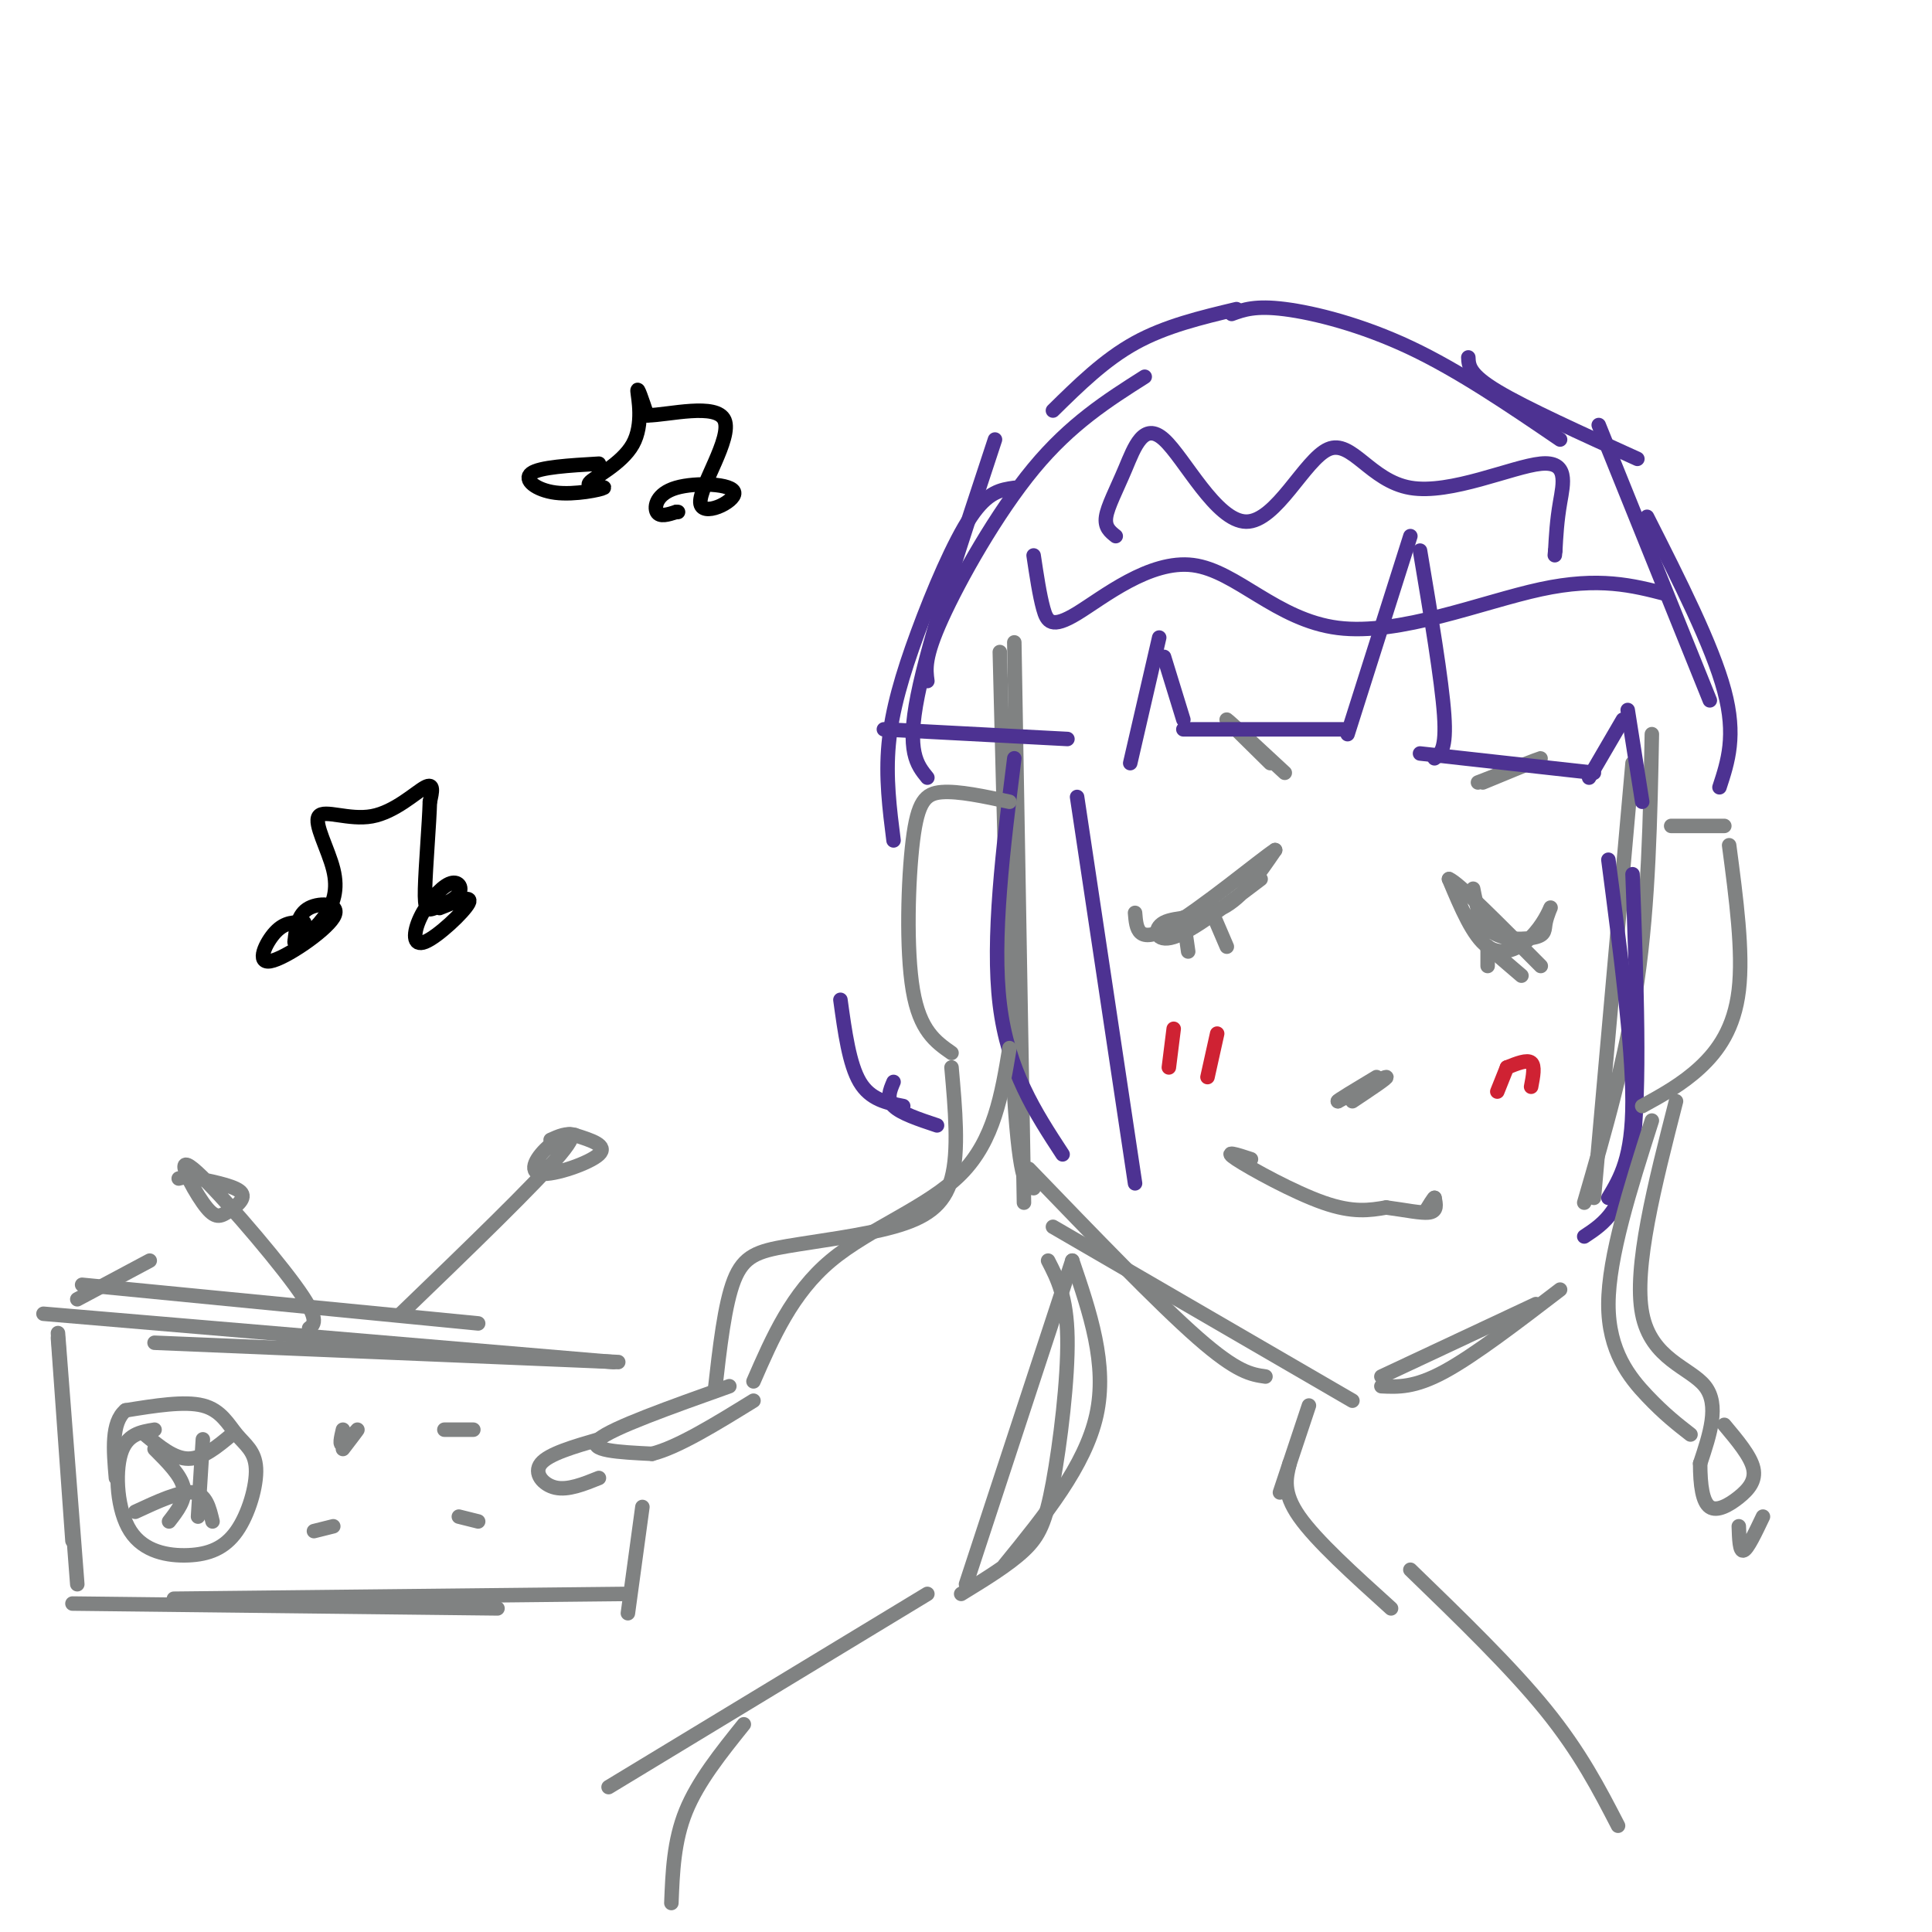 <svg viewBox='0 0 400 400' version='1.1' xmlns='http://www.w3.org/2000/svg' xmlns:xlink='http://www.w3.org/1999/xlink'><g fill='none' stroke='rgb(128,130,130)' stroke-width='3' stroke-linecap='round' stroke-linejoin='round'><path d='M210,133c0.000,0.000 2.000,116.000 2,116'/><path d='M207,135c0.917,36.750 1.833,73.500 3,92c1.167,18.500 2.583,18.750 4,19'/><path d='M213,242c13.417,13.917 26.833,27.833 35,35c8.167,7.167 11.083,7.583 14,8'/><path d='M218,254c0.000,0.000 62.000,36.000 62,36'/><path d='M286,285c0.000,0.000 32.000,-15.000 32,-15'/><path d='M286,287c3.417,0.167 6.833,0.333 13,-3c6.167,-3.333 15.083,-10.167 24,-17'/><path d='M338,158c0.000,0.000 -8.000,90.000 -8,90'/><path d='M342,152c-0.333,17.417 -0.667,34.833 -3,51c-2.333,16.167 -6.667,31.083 -11,46'/><path d='M305,184c0.719,3.634 1.439,7.269 4,9c2.561,1.731 6.964,1.560 9,1c2.036,-0.560 1.706,-1.509 2,-3c0.294,-1.491 1.213,-3.523 1,-3c-0.213,0.523 -1.557,3.602 -4,6c-2.443,2.398 -5.984,4.114 -9,2c-3.016,-2.114 -5.508,-8.057 -8,-14'/><path d='M300,182c1.833,0.667 10.417,9.333 19,18'/><path d='M261,182c-7.089,5.393 -14.179,10.786 -18,12c-3.821,1.214 -4.375,-1.750 -2,-3c2.375,-1.250 7.679,-0.786 12,-3c4.321,-2.214 7.661,-7.107 11,-12'/><path d='M264,176c-2.867,1.822 -15.533,12.378 -22,16c-6.467,3.622 -6.733,0.311 -7,-3'/><path d='M245,190c0.000,0.000 1.000,7.000 1,7'/><path d='M251,189c0.000,0.000 3.000,7.000 3,7'/><path d='M308,196c0.000,0.000 0.000,4.000 0,4'/><path d='M308,196c0.000,0.000 7.000,6.000 7,6'/><path d='M307,162c6.083,-2.500 12.167,-5.000 12,-5c-0.167,0.000 -6.583,2.500 -13,5'/><path d='M263,158c-4.750,-4.667 -9.500,-9.333 -9,-9c0.500,0.333 6.250,5.667 12,11'/><path d='M280,228c3.750,-2.500 7.500,-5.000 7,-5c-0.500,0.000 -5.250,2.500 -10,5'/><path d='M277,228c-0.333,0.000 3.833,-2.500 8,-5'/><path d='M259,240c-2.978,-0.978 -5.956,-1.956 -3,0c2.956,1.956 11.844,6.844 18,9c6.156,2.156 9.578,1.578 13,1'/><path d='M287,250c3.978,0.511 7.422,1.289 9,1c1.578,-0.289 1.289,-1.644 1,-3'/><path d='M297,248c-0.167,0.000 -1.083,1.500 -2,3'/></g>
<g fill='none' stroke='rgb(207,34,51)' stroke-width='3' stroke-linecap='round' stroke-linejoin='round'><path d='M243,213c0.000,0.000 -1.000,8.000 -1,8'/><path d='M252,214c0.000,0.000 -2.000,9.000 -2,9'/><path d='M312,221c0.000,0.000 -2.000,5.000 -2,5'/><path d='M312,221c2.083,-0.833 4.167,-1.667 5,-1c0.833,0.667 0.417,2.833 0,5'/></g>
<g fill='none' stroke='rgb(77,50,146)' stroke-width='3' stroke-linecap='round' stroke-linejoin='round'><path d='M294,114c2.250,13.417 4.500,26.833 5,34c0.500,7.167 -0.750,8.083 -2,9'/><path d='M294,156c0.000,0.000 36.000,4.000 36,4'/><path d='M329,161c0.000,0.000 7.000,-12.000 7,-12'/><path d='M337,147c0.000,0.000 3.000,19.000 3,19'/><path d='M292,111c0.000,0.000 -13.000,41.000 -13,41'/><path d='M278,151c0.000,0.000 -33.000,0.000 -33,0'/><path d='M245,149c0.000,0.000 -4.000,-13.000 -4,-13'/><path d='M240,132c0.000,0.000 -6.000,26.000 -6,26'/><path d='M221,153c0.000,0.000 -38.000,-2.000 -38,-2'/><path d='M206,91c-6.833,20.667 -13.667,41.333 -16,53c-2.333,11.667 -0.167,14.333 2,17'/><path d='M210,157c-2.333,18.667 -4.667,37.333 -3,51c1.667,13.667 7.333,22.333 13,31'/><path d='M223,165c0.000,0.000 12.000,80.000 12,80'/><path d='M333,178c2.500,19.167 5.000,38.333 5,50c0.000,11.667 -2.500,15.833 -5,20'/><path d='M338,181c0.833,22.250 1.667,44.500 0,57c-1.667,12.500 -5.833,15.250 -10,18'/></g>
<g fill='none' stroke='rgb(128,130,130)' stroke-width='3' stroke-linecap='round' stroke-linejoin='round'><path d='M346,171c0.000,0.000 11.000,0.000 11,0'/><path d='M358,175c1.467,11.067 2.933,22.133 2,30c-0.933,7.867 -4.267,12.533 -8,16c-3.733,3.467 -7.867,5.733 -12,8'/><path d='M209,166c-5.286,-1.131 -10.571,-2.262 -14,-2c-3.429,0.262 -5.000,1.917 -6,10c-1.000,8.083 -1.429,22.595 0,31c1.429,8.405 4.714,10.702 8,13'/><path d='M197,221c0.774,8.691 1.547,17.381 0,23c-1.547,5.619 -5.415,8.166 -12,10c-6.585,1.834 -15.888,2.955 -22,4c-6.112,1.045 -9.032,2.013 -11,7c-1.968,4.987 -2.984,13.994 -4,23'/><path d='M156,286c3.978,-9.133 7.956,-18.267 16,-25c8.044,-6.733 20.156,-11.067 27,-18c6.844,-6.933 8.422,-16.467 10,-26'/><path d='M151,287c-12.167,4.333 -24.333,8.667 -27,11c-2.667,2.333 4.167,2.667 11,3'/><path d='M135,301c5.333,-1.333 13.167,-6.167 21,-11'/><path d='M124,298c-5.200,1.511 -10.400,3.022 -12,5c-1.600,1.978 0.400,4.422 3,5c2.600,0.578 5.800,-0.711 9,-2'/><path d='M222,261c0.000,0.000 -22.000,67.000 -22,67'/><path d='M217,261c1.929,3.732 3.857,7.464 4,16c0.143,8.536 -1.500,21.875 -3,30c-1.500,8.125 -2.857,11.036 -6,14c-3.143,2.964 -8.071,5.982 -13,9'/><path d='M222,261c3.667,10.750 7.333,21.500 5,32c-2.333,10.500 -10.667,20.750 -19,31'/><path d='M271,291c0.000,0.000 -6.000,18.000 -6,18'/><path d='M267,303c-0.750,3.000 -1.500,6.000 2,11c3.500,5.000 11.250,12.000 19,19'/><path d='M192,330c0.000,0.000 -66.000,40.000 -66,40'/><path d='M292,325c10.417,10.083 20.833,20.167 28,29c7.167,8.833 11.083,16.417 15,24'/><path d='M154,357c-4.750,5.917 -9.500,11.833 -12,18c-2.500,6.167 -2.750,12.583 -3,19'/><path d='M9,272c0.000,0.000 118.000,10.000 118,10'/><path d='M32,278c0.000,0.000 96.000,4.000 96,4'/><path d='M12,277c0.000,0.000 3.000,42.000 3,42'/><path d='M12,276c0.000,0.000 4.000,52.000 4,52'/><path d='M15,332c0.000,0.000 88.000,1.000 88,1'/><path d='M36,331c0.000,0.000 94.000,-1.000 94,-1'/><path d='M130,334c0.000,0.000 3.000,-22.000 3,-22'/><path d='M16,269c0.000,0.000 15.000,-8.000 15,-8'/><path d='M17,266c0.000,0.000 82.000,8.000 82,8'/><path d='M83,272c14.010,-13.514 28.019,-27.027 33,-33c4.981,-5.973 0.933,-4.405 -2,-2c-2.933,2.405 -4.751,5.648 -2,6c2.751,0.352 10.072,-2.185 12,-4c1.928,-1.815 -1.536,-2.907 -5,-4'/><path d='M119,235c-1.667,-0.500 -3.333,0.250 -5,1'/><path d='M64,275c1.141,-0.897 2.281,-1.794 -3,-9c-5.281,-7.206 -16.984,-20.721 -21,-24c-4.016,-3.279 -0.344,3.678 2,7c2.344,3.322 3.362,3.010 5,2c1.638,-1.010 3.897,-2.717 3,-4c-0.897,-1.283 -4.948,-2.141 -9,-3'/><path d='M41,244c-2.167,-0.500 -3.083,-0.250 -4,0'/><path d='M32,296c-2.892,0.468 -5.784,0.937 -7,5c-1.216,4.063 -0.758,11.721 2,16c2.758,4.279 7.814,5.180 12,5c4.186,-0.180 7.500,-1.440 10,-5c2.500,-3.560 4.186,-9.418 4,-13c-0.186,-3.582 -2.242,-4.887 -4,-7c-1.758,-2.113 -3.216,-5.032 -7,-6c-3.784,-0.968 -9.892,0.016 -16,1'/><path d='M26,292c-3.000,2.500 -2.500,8.250 -2,14'/><path d='M30,297c3.000,2.500 6.000,5.000 9,5c3.000,0.000 6.000,-2.500 9,-5'/><path d='M28,313c4.667,-2.167 9.333,-4.333 12,-4c2.667,0.333 3.333,3.167 4,6'/><path d='M32,300c2.750,2.750 5.500,5.500 6,8c0.500,2.500 -1.250,4.750 -3,7'/><path d='M42,298c0.000,0.000 -1.000,16.000 -1,16'/><path d='M71,296c-0.400,1.689 -0.800,3.378 0,3c0.800,-0.378 2.800,-2.822 3,-3c0.200,-0.178 -1.400,1.911 -3,4'/><path d='M92,296c0.000,0.000 6.000,0.000 6,0'/><path d='M65,317c0.000,0.000 4.000,-1.000 4,-1'/><path d='M95,314c0.000,0.000 4.000,1.000 4,1'/><path d='M342,232c-4.489,14.111 -8.978,28.222 -9,38c-0.022,9.778 4.422,15.222 8,19c3.578,3.778 6.289,5.889 9,8'/><path d='M347,228c-4.422,17.267 -8.844,34.533 -7,44c1.844,9.467 9.956,11.133 13,15c3.044,3.867 1.022,9.933 -1,16'/><path d='M352,303c0.002,4.568 0.506,7.987 2,9c1.494,1.013 3.979,-0.381 6,-2c2.021,-1.619 3.577,-3.463 3,-6c-0.577,-2.537 -3.289,-5.769 -6,-9'/><path d='M360,316c0.083,2.667 0.167,5.333 1,5c0.833,-0.333 2.417,-3.667 4,-7'/></g>
<g fill='none' stroke='rgb(0,0,0)' stroke-width='3' stroke-linecap='round' stroke-linejoin='round'><path d='M63,191c-1.994,-0.080 -3.987,-0.159 -6,2c-2.013,2.159 -4.045,6.558 -1,6c3.045,-0.558 11.166,-6.073 13,-9c1.834,-2.927 -2.619,-3.265 -5,-2c-2.381,1.265 -2.691,4.132 -3,7'/><path d='M61,195c0.689,0.371 3.912,-2.202 6,-5c2.088,-2.798 3.040,-5.822 2,-10c-1.040,-4.178 -4.073,-9.512 -3,-11c1.073,-1.488 6.250,0.869 11,0c4.750,-0.869 9.071,-4.962 11,-6c1.929,-1.038 1.464,0.981 1,3'/><path d='M89,166c-0.110,4.264 -0.884,13.425 -1,18c-0.116,4.575 0.425,4.566 2,4c1.575,-0.566 4.183,-1.688 5,-3c0.817,-1.312 -0.157,-2.813 -2,-2c-1.843,0.813 -4.556,3.940 -6,7c-1.444,3.060 -1.620,6.055 1,5c2.620,-1.055 8.034,-6.158 9,-8c0.966,-1.842 -2.517,-0.421 -6,1'/><path d='M124,96c-6.136,0.360 -12.273,0.719 -14,2c-1.727,1.281 0.954,3.483 5,4c4.046,0.517 9.457,-0.652 10,-1c0.543,-0.348 -3.782,0.123 -3,-1c0.782,-1.123 6.672,-3.841 9,-8c2.328,-4.159 1.094,-9.760 1,-11c-0.094,-1.240 0.953,1.880 2,5'/><path d='M134,86c4.397,-0.054 14.391,-2.690 16,1c1.609,3.690 -5.165,13.704 -5,17c0.165,3.296 7.271,-0.127 7,-2c-0.271,-1.873 -7.919,-2.197 -12,-1c-4.081,1.197 -4.595,3.913 -4,5c0.595,1.087 2.297,0.543 4,0'/><path d='M140,106c0.667,0.000 0.333,0.000 0,0'/></g>
<g fill='none' stroke='rgb(77,50,146)' stroke-width='3' stroke-linecap='round' stroke-linejoin='round'><path d='M256,64c-7.333,1.750 -14.667,3.500 -21,7c-6.333,3.500 -11.667,8.750 -17,14'/><path d='M255,65c2.444,-0.889 4.889,-1.778 11,-1c6.111,0.778 15.889,3.222 26,8c10.111,4.778 20.556,11.889 31,19'/><path d='M304,74c0.083,1.750 0.167,3.500 6,7c5.833,3.500 17.417,8.750 29,14'/><path d='M331,88c0.000,0.000 23.000,57.000 23,57'/><path d='M341,107c6.750,13.333 13.500,26.667 16,36c2.500,9.333 0.750,14.667 -1,20'/><path d='M237,78c-7.667,4.867 -15.333,9.733 -23,19c-7.667,9.267 -15.333,22.933 -19,31c-3.667,8.067 -3.333,10.533 -3,13'/><path d='M210,101c-2.744,0.387 -5.488,0.774 -9,6c-3.512,5.226 -7.792,15.292 -11,24c-3.208,8.708 -5.345,16.060 -6,23c-0.655,6.940 0.173,13.470 1,20'/><path d='M174,207c0.917,6.667 1.833,13.333 4,17c2.167,3.667 5.583,4.333 9,5'/><path d='M185,224c-0.750,1.750 -1.500,3.500 0,5c1.500,1.500 5.250,2.750 9,4'/><path d='M231,111c-1.163,-0.917 -2.325,-1.834 -2,-4c0.325,-2.166 2.138,-5.583 4,-10c1.862,-4.417 3.772,-9.836 8,-6c4.228,3.836 10.772,16.928 17,17c6.228,0.072 12.138,-12.876 17,-15c4.862,-2.124 8.674,6.575 17,8c8.326,1.425 21.165,-4.424 27,-5c5.835,-0.576 4.667,4.121 4,8c-0.667,3.879 -0.834,6.939 -1,10'/><path d='M322,114c-0.167,1.667 -0.083,0.833 0,0'/><path d='M214,115c0.616,4.109 1.232,8.219 2,11c0.768,2.781 1.689,4.234 7,1c5.311,-3.234 15.011,-11.156 24,-10c8.989,1.156 17.266,11.388 30,13c12.734,1.612 29.924,-5.397 42,-8c12.076,-2.603 19.038,-0.802 26,1'/></g>
</svg>
